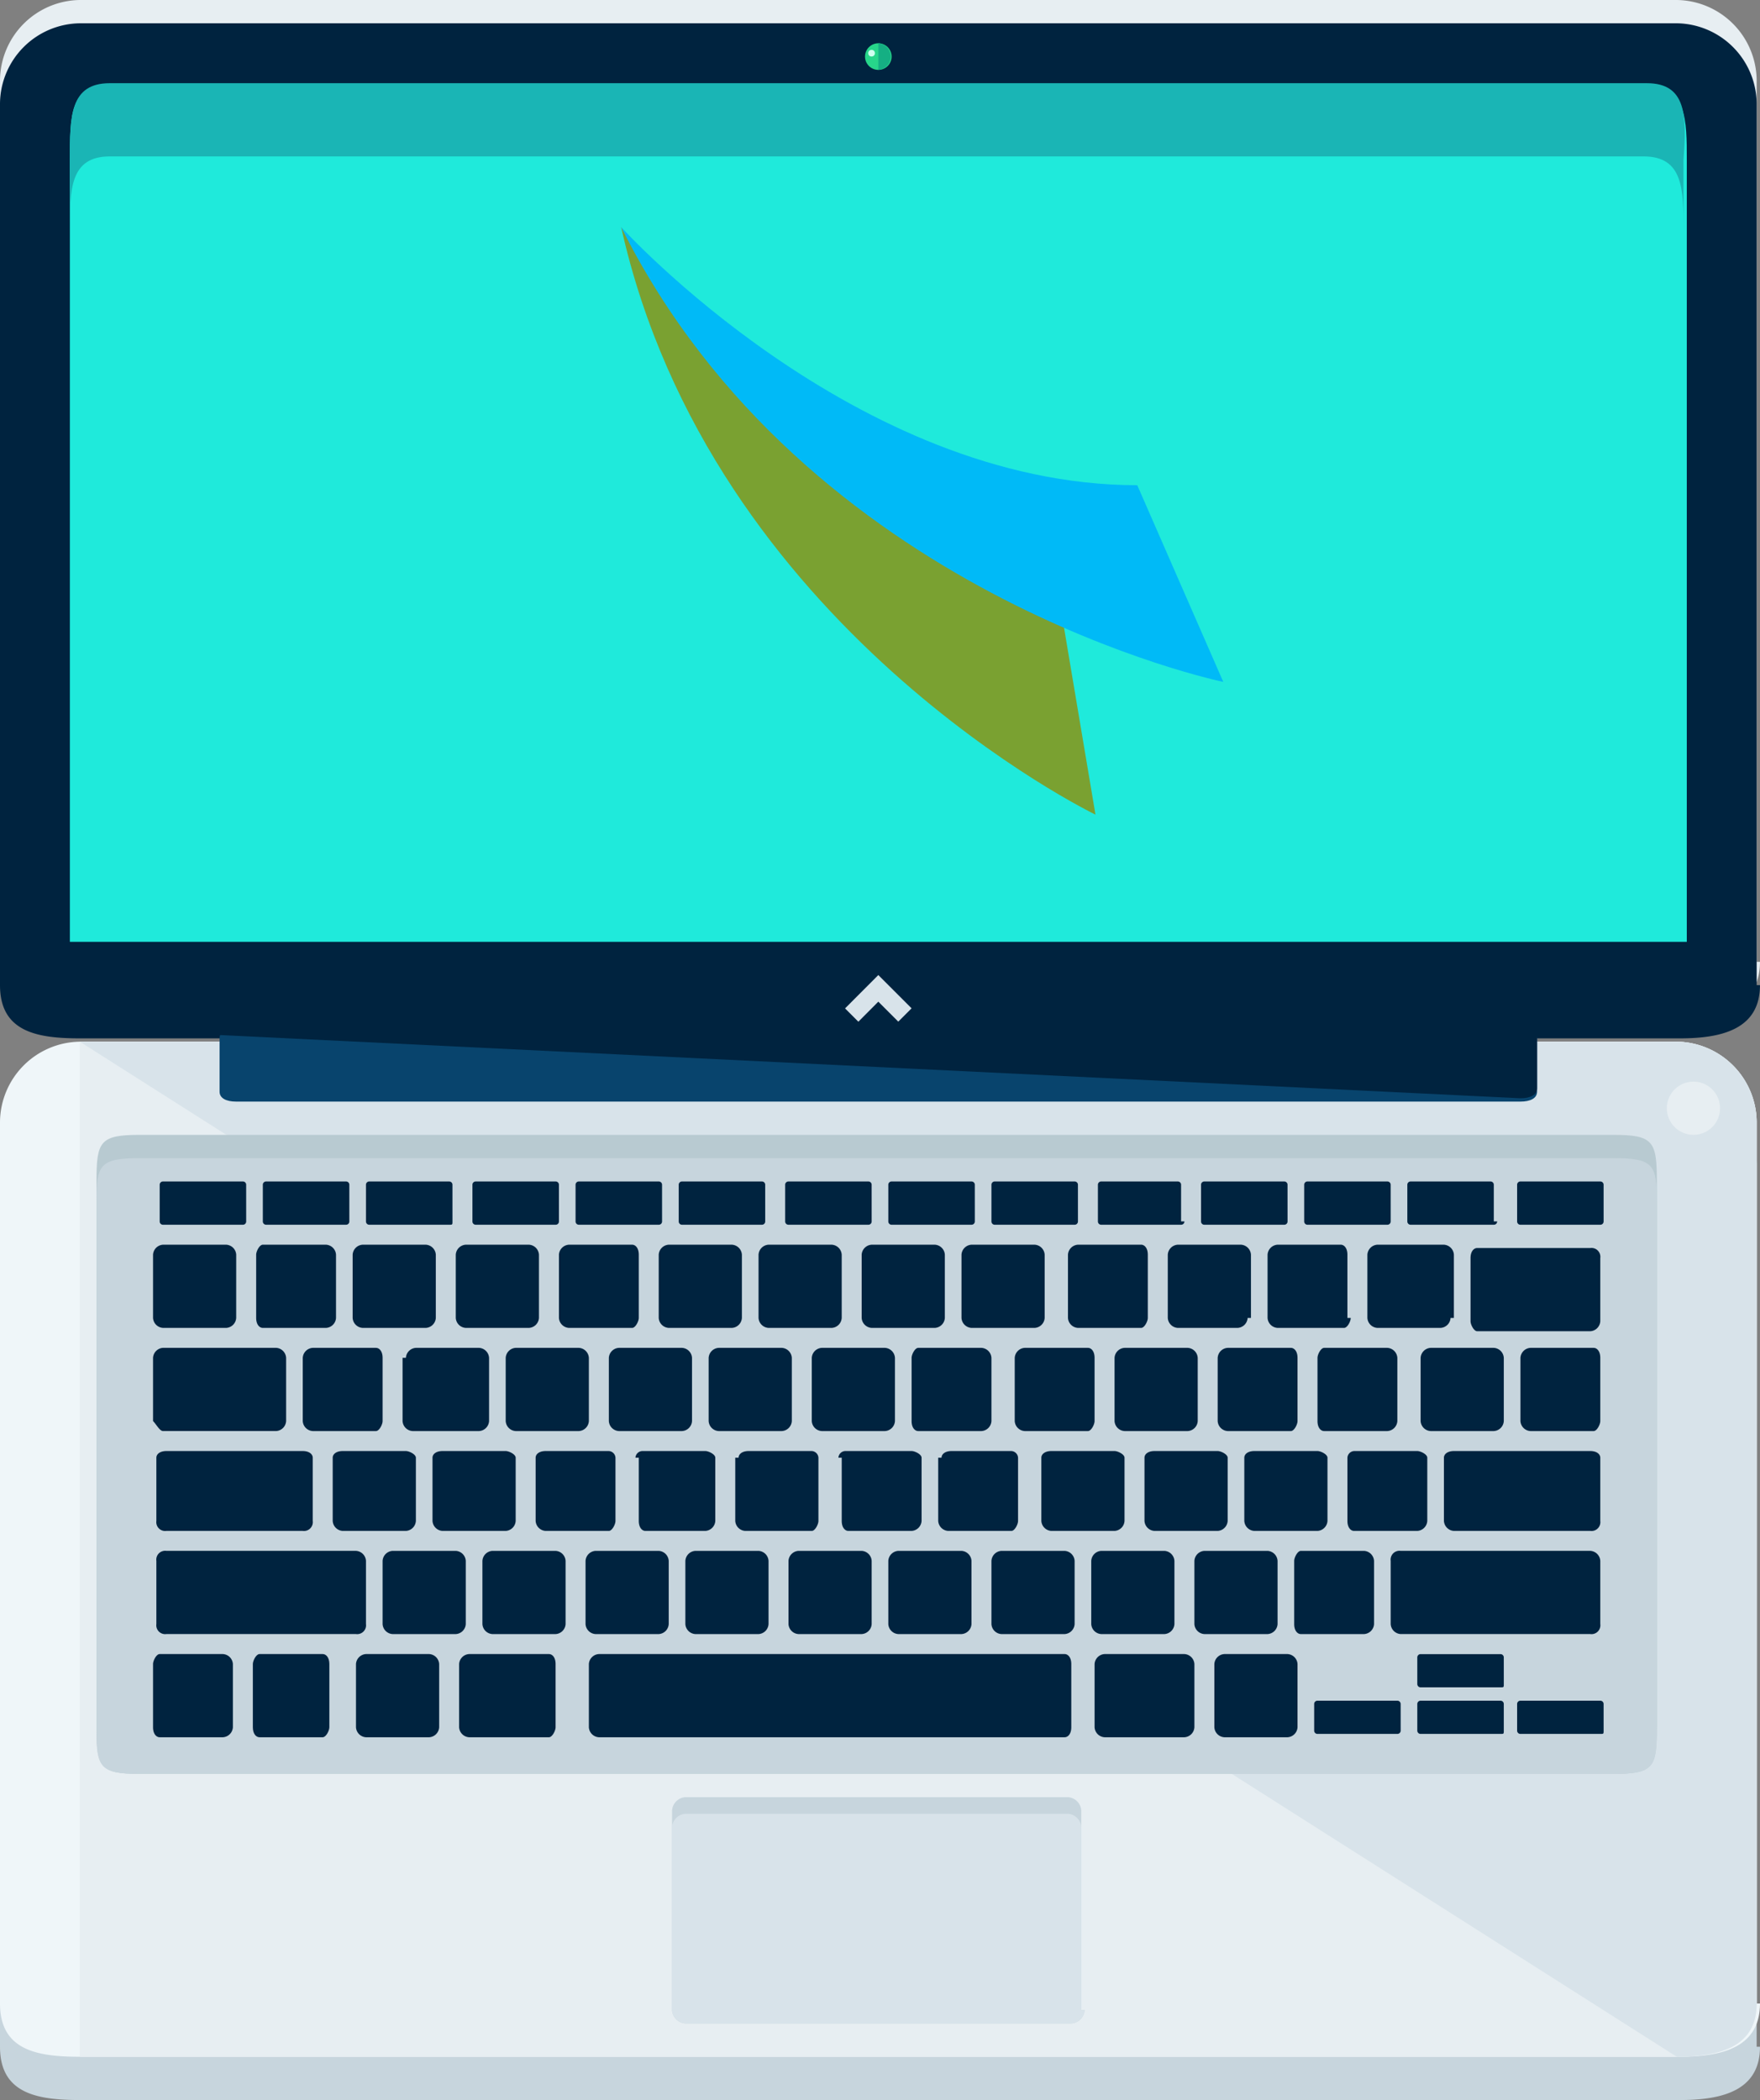 <svg xmlns="http://www.w3.org/2000/svg" viewBox="0 0 99.478 118.658">
  <rect x="0" y="0" width="99.478" height="118.658" fill="#808080" stroke="none"/>
  <defs>
    <style>
      .cls-1 {
        fill: #e7eef2;
      }

      .cls-2 {
        fill: #c7d5dd;
      }

      .cls-3 {
        fill: #eff6f9;
      }

      .cls-4 {
        fill: #00233f;
      }

      .cls-5 {
        fill: #d8e3ea;
      }

      .cls-6 {
        fill: #b8cad1;
      }

      .cls-7 {
        fill: #1feadb;
      }

      .cls-8 {
        fill: #1ab5b5;
      }

      .cls-9 {
        fill: #08446d;
      }

      .cls-10 {
        fill: #27d68a;
      }

      .cls-11 {
        fill: #15af83;
      }

      .cls-12 {
        fill: #cfffef;
      }

      .cls-13 {
        fill: #7aa131;
      }

      .cls-14 {
        fill: #00baf7;
      }
    </style>
  </defs>
  <g id="Group_115" data-name="Group 115" transform="translate(0)">
    <g id="Group_112" data-name="Group 112">
      <g id="laptop" transform="translate(-339 -2307)">
        <g id="Group_110" data-name="Group 110" transform="translate(86.2 -72)">
          <path id="Path_106" data-name="Path 106" class="cls-1" d="M140.277,54.346c0,2.445-2.069,3.009-4.513,3.009H45.313c-2.445,0-4.513-.376-4.513-3.009V4.513A4.576,4.576,0,0,1,45.313,0h90.263a4.576,4.576,0,0,1,4.513,4.513V54.346Z" transform="translate(212 2379)"/>
          <path id="Path_107" data-name="Path 107" class="cls-2" d="M140.277,315.146c0,2.445-2.069,3.009-4.513,3.009H45.313c-2.445,0-4.513-.376-4.513-3.009V265.313a4.576,4.576,0,0,1,4.513-4.513h90.263a4.576,4.576,0,0,1,4.513,4.513v49.833Z" transform="translate(212 2179.504)"/>
          <path id="Path_108" data-name="Path 108" class="cls-3" d="M140.277,304.746c0,2.445-2.069,3.009-4.513,3.009H45.313c-2.445,0-4.513-.376-4.513-3.009V254.913a4.576,4.576,0,0,1,4.513-4.513h90.263a4.576,4.576,0,0,1,4.513,4.513v49.833Z" transform="translate(212 2187.459)"/>
          <path id="Path_109" data-name="Path 109" class="cls-4" d="M140.277,59.946c0,2.445-2.069,3.009-4.513,3.009H45.313c-2.445,0-4.513-.376-4.513-3.009V10.113A4.576,4.576,0,0,1,45.313,5.6h90.263a4.576,4.576,0,0,1,4.513,4.513V59.946Z" transform="translate(212 2374.716)"/>
          <path id="Path_110" data-name="Path 110" class="cls-1" d="M60,250.4h90.263a4.576,4.576,0,0,1,4.513,4.513v49.833c0,2.445-2.069,3.009-4.513,3.009H60" transform="translate(197.313 2187.459)"/>
          <path id="Path_111" data-name="Path 111" class="cls-5" d="M60,250.4h90.263a4.576,4.576,0,0,1,4.513,4.513v49.833c0,2.445-2.069,3.009-4.513,3.009" transform="translate(197.313 2187.459)"/>
          <path id="Path_112" data-name="Path 112" class="cls-6" d="M152.194,306.273c0,2.257-.188,2.633-2.445,2.633H66.445c-2.257,0-2.445-.376-2.445-2.633v-30.84c0-2.257.188-2.633,2.445-2.633H149.75c2.257,0,2.445.376,2.445,2.633v30.84Z" transform="translate(194.253 2170.324)"/>
          <path id="Path_113" data-name="Path 113" class="cls-2" d="M152.194,310.744c0,2.069-.188,2.445-2.445,2.445H66.445c-2.257,0-2.445-.376-2.445-2.445v-29.9c0-2.069.188-2.445,2.445-2.445H149.75c2.257,0,2.445.376,2.445,2.445v29.9Z" transform="translate(194.253 2166.041)"/>
          <g id="Group_109" data-name="Group 109" transform="translate(261.45 2445.757)">
            <path id="Path_114" data-name="Path 114" class="cls-4" d="M84.089,286.257a.184.184,0,0,1-.188.188H79.388a.184.184,0,0,1-.188-.188v-2.069a.184.184,0,0,1,.188-.188H83.9a.184.184,0,0,1,.188.188Z" transform="translate(-78.824 -284)"/>
            <path id="Path_115" data-name="Path 115" class="cls-4" d="M108.889,286.257a.184.184,0,0,1-.188.188h-4.513a.184.184,0,0,1-.188-.188v-2.069a.184.184,0,0,1,.188-.188H108.7a.184.184,0,0,1,.188.188Z" transform="translate(-97.794 -284)"/>
            <path id="Path_116" data-name="Path 116" class="cls-4" d="M133.689,286.257c0,.188,0,.188-.188.188h-4.513a.184.184,0,0,1-.188-.188v-2.069a.184.184,0,0,1,.188-.188H133.5a.184.184,0,0,1,.188.188Z" transform="translate(-116.765 -284)"/>
            <path id="Path_117" data-name="Path 117" class="cls-4" d="M159.289,286.257a.184.184,0,0,1-.188.188h-4.513a.184.184,0,0,1-.188-.188v-2.069a.184.184,0,0,1,.188-.188H159.1a.184.184,0,0,1,.188.188Z" transform="translate(-136.347 -284)"/>
            <path id="Path_118" data-name="Path 118" class="cls-4" d="M184.089,286.257a.184.184,0,0,1-.188.188h-4.513a.184.184,0,0,1-.188-.188v-2.069a.184.184,0,0,1,.188-.188H183.9a.184.184,0,0,1,.188.188Z" transform="translate(-155.318 -284)"/>
            <path id="Path_119" data-name="Path 119" class="cls-4" d="M208.889,286.257a.184.184,0,0,1-.188.188h-4.513a.184.184,0,0,1-.188-.188v-2.069a.184.184,0,0,1,.188-.188H208.7a.184.184,0,0,1,.188.188Z" transform="translate(-174.288 -284)"/>
            <path id="Path_120" data-name="Path 120" class="cls-4" d="M234.489,286.257a.184.184,0,0,1-.188.188h-4.513a.184.184,0,0,1-.188-.188v-2.069a.184.184,0,0,1,.188-.188H234.3a.184.184,0,0,1,.188.188Z" transform="translate(-193.871 -284)"/>
            <path id="Path_121" data-name="Path 121" class="cls-4" d="M259.289,286.257a.184.184,0,0,1-.188.188h-4.513a.184.184,0,0,1-.188-.188v-2.069a.184.184,0,0,1,.188-.188H259.1a.184.184,0,0,1,.188.188Z" transform="translate(-212.841 -284)"/>
            <path id="Path_122" data-name="Path 122" class="cls-4" d="M284.089,286.257a.184.184,0,0,1-.188.188h-4.513a.184.184,0,0,1-.188-.188v-2.069a.184.184,0,0,1,.188-.188H283.9a.184.184,0,0,1,.188.188Z" transform="translate(-231.812 -284)"/>
            <path id="Path_123" data-name="Path 123" class="cls-4" d="M309.689,286.257a.184.184,0,0,1-.188.188h-4.513a.184.184,0,0,1-.188-.188v-2.069a.184.184,0,0,1,.188-.188h4.325a.184.184,0,0,1,.188.188v2.069Z" transform="translate(-251.394 -284)"/>
            <path id="Path_124" data-name="Path 124" class="cls-4" d="M334.489,286.257a.184.184,0,0,1-.188.188h-4.513a.184.184,0,0,1-.188-.188v-2.069a.184.184,0,0,1,.188-.188H334.3a.184.184,0,0,1,.188.188Z" transform="translate(-270.365 -284)"/>
            <path id="Path_125" data-name="Path 125" class="cls-4" d="M359.289,286.257a.184.184,0,0,1-.188.188h-4.513a.184.184,0,0,1-.188-.188v-2.069a.184.184,0,0,1,.188-.188H359.1a.184.184,0,0,1,.188.188Z" transform="translate(-289.335 -284)"/>
            <path id="Path_126" data-name="Path 126" class="cls-4" d="M384.277,286.257a.184.184,0,0,1-.188.188h-4.7a.184.184,0,0,1-.188-.188v-2.069a.184.184,0,0,1,.188-.188H383.9a.184.184,0,0,1,.188.188v2.069Z" transform="translate(-308.306 -284)"/>
            <path id="Path_127" data-name="Path 127" class="cls-4" d="M410.489,286.257a.184.184,0,0,1-.188.188h-4.513a.184.184,0,0,1-.188-.188v-2.069a.184.184,0,0,1,.188-.188H410.3a.184.184,0,0,1,.188.188Z" transform="translate(-328.5 -284)"/>
            <path id="Path_128" data-name="Path 128" class="cls-4" d="M82.3,303.337a.6.6,0,0,1-.564.564H78.164a.6.6,0,0,1-.564-.564v-3.573a.6.6,0,0,1,.564-.564h3.573a.6.6,0,0,1,.564.564Z" transform="translate(-77.6 -295.627)"/>
            <path id="Path_129" data-name="Path 129" class="cls-4" d="M106.913,303.337a.6.6,0,0,1-.564.564h-3.573c-.188,0-.376-.188-.376-.564v-3.573c0-.188.188-.564.376-.564h3.573a.6.6,0,0,1,.564.564Z" transform="translate(-96.571 -295.627)"/>
            <path id="Path_130" data-name="Path 130" class="cls-4" d="M130.3,303.337a.6.6,0,0,1-.564.564h-3.573a.6.6,0,0,1-.564-.564v-3.573a.6.6,0,0,1,.564-.564h3.573a.6.6,0,0,1,.564.564v3.573Z" transform="translate(-114.317 -295.627)"/>
            <path id="Path_131" data-name="Path 131" class="cls-4" d="M155.1,303.337a.6.6,0,0,1-.564.564h-3.573a.6.6,0,0,1-.564-.564v-3.573a.6.6,0,0,1,.564-.564h3.573a.6.6,0,0,1,.564.564Z" transform="translate(-133.288 -295.627)"/>
            <path id="Path_132" data-name="Path 132" class="cls-4" d="M179.713,303.337c0,.188-.188.564-.376.564h-3.573a.6.6,0,0,1-.564-.564v-3.573a.6.6,0,0,1,.564-.564h3.573c.188,0,.376.188.376.564Z" transform="translate(-152.258 -295.627)"/>
            <path id="Path_133" data-name="Path 133" class="cls-4" d="M203.9,303.337a.6.6,0,0,1-.564.564h-3.573a.6.6,0,0,1-.564-.564v-3.573a.6.6,0,0,1,.564-.564h3.573a.6.6,0,0,1,.564.564Z" transform="translate(-170.617 -295.627)"/>
            <path id="Path_134" data-name="Path 134" class="cls-4" d="M227.9,303.337a.6.6,0,0,1-.564.564h-3.573a.6.6,0,0,1-.564-.564v-3.573a.6.6,0,0,1,.564-.564h3.573a.6.6,0,0,1,.564.564Z" transform="translate(-188.975 -295.627)"/>
            <path id="Path_135" data-name="Path 135" class="cls-4" d="M252.7,303.337a.6.6,0,0,1-.564.564h-3.573a.6.6,0,0,1-.564-.564v-3.573a.6.6,0,0,1,.564-.564h3.573a.6.6,0,0,1,.564.564Z" transform="translate(-207.946 -295.627)"/>
            <path id="Path_136" data-name="Path 136" class="cls-4" d="M276.7,303.337a.6.6,0,0,1-.564.564h-3.573a.6.6,0,0,1-.564-.564v-3.573a.6.6,0,0,1,.564-.564h3.573a.6.6,0,0,1,.564.564Z" transform="translate(-226.304 -295.627)"/>
            <path id="Path_137" data-name="Path 137" class="cls-4" d="M302.113,303.337c0,.188-.188.564-.376.564h-3.573a.6.6,0,0,1-.564-.564v-3.573a.6.6,0,0,1,.564-.564h3.573c.188,0,.376.188.376.564Z" transform="translate(-245.887 -295.627)"/>
            <path id="Path_138" data-name="Path 138" class="cls-4" d="M326.113,303.337a.6.6,0,0,1-.564.564h-3.385a.6.6,0,0,1-.564-.564v-3.573a.6.6,0,0,1,.564-.564h3.573a.6.6,0,0,1,.564.564v3.573Z" transform="translate(-264.245 -295.627)"/>
            <path id="Path_139" data-name="Path 139" class="cls-4" d="M350.3,303.337c0,.188-.188.564-.376.564h-3.761a.6.6,0,0,1-.564-.564v-3.573a.6.6,0,0,1,.564-.564h3.573c.188,0,.376.188.376.564v3.573Z" transform="translate(-282.604 -295.627)"/>
            <path id="Path_140" data-name="Path 140" class="cls-4" d="M374.3,303.337a.6.6,0,0,1-.564.564h-3.573a.6.6,0,0,1-.564-.564v-3.573a.6.6,0,0,1,.564-.564h3.761a.6.6,0,0,1,.564.564v3.573Z" transform="translate(-300.962 -295.627)"/>
            <path id="Path_141" data-name="Path 141" class="cls-4" d="M401.17,300h-6.394c-.188,0-.376.188-.376.564v3.573c0,.188.188.564.376.564h6.394a.6.6,0,0,0,.564-.564v-3.573A.5.5,0,0,0,401.17,300Z" transform="translate(-319.933 -296.239)"/>
            <path id="Path_142" data-name="Path 142" class="cls-4" d="M406.4,324.564a.6.6,0,0,1,.564-.564h3.573c.188,0,.376.188.376.564v3.573c0,.188-.188.564-.376.564h-3.573a.6.6,0,0,1-.564-.564Z" transform="translate(-329.112 -314.598)"/>
            <path id="Path_143" data-name="Path 143" class="cls-4" d="M382.4,324.564a.6.6,0,0,1,.564-.564h3.573a.6.6,0,0,1,.564.564v3.573a.6.6,0,0,1-.564.564h-3.573a.6.6,0,0,1-.564-.564Z" transform="translate(-310.754 -314.598)"/>
            <path id="Path_144" data-name="Path 144" class="cls-4" d="M357.6,324.564c0-.188.188-.564.376-.564h3.573a.6.6,0,0,1,.564.564v3.573a.6.6,0,0,1-.564.564h-3.573c-.188,0-.376-.188-.376-.564Z" transform="translate(-291.783 -314.598)"/>
            <path id="Path_145" data-name="Path 145" class="cls-4" d="M333.6,324.564a.6.6,0,0,1,.564-.564h3.573c.188,0,.376.188.376.564v3.573c0,.188-.188.564-.376.564h-3.573a.6.6,0,0,1-.564-.564Z" transform="translate(-273.425 -314.598)"/>
            <path id="Path_146" data-name="Path 146" class="cls-4" d="M308.8,324.564a.6.6,0,0,1,.564-.564h3.573a.6.6,0,0,1,.564.564v3.573a.6.6,0,0,1-.564.564h-3.573a.6.6,0,0,1-.564-.564Z" transform="translate(-254.454 -314.598)"/>
            <path id="Path_147" data-name="Path 147" class="cls-4" d="M284.8,324.564a.6.6,0,0,1,.564-.564h3.573c.188,0,.376.188.376.564v3.573c0,.188-.188.564-.376.564h-3.573a.6.6,0,0,1-.564-.564Z" transform="translate(-236.096 -314.598)"/>
            <path id="Path_148" data-name="Path 148" class="cls-4" d="M260,324.564c0-.188.188-.564.376-.564h3.573a.6.6,0,0,1,.564.564v3.573a.6.6,0,0,1-.564.564h-3.573c-.188,0-.376-.188-.376-.564Z" transform="translate(-217.125 -314.598)"/>
            <path id="Path_149" data-name="Path 149" class="cls-4" d="M236,324.564a.6.6,0,0,1,.564-.564h3.573a.6.6,0,0,1,.564.564v3.573a.6.6,0,0,1-.564.564h-3.573a.6.6,0,0,1-.564-.564v-3.573Z" transform="translate(-198.767 -314.598)"/>
            <path id="Path_150" data-name="Path 150" class="cls-4" d="M211.2,324.564a.6.6,0,0,1,.564-.564h3.573a.6.6,0,0,1,.564.564v3.573a.6.6,0,0,1-.564.564h-3.573a.6.6,0,0,1-.564-.564Z" transform="translate(-179.796 -314.598)"/>
            <path id="Path_151" data-name="Path 151" class="cls-4" d="M187.2,324.564a.6.6,0,0,1,.564-.564h3.573a.6.6,0,0,1,.564.564v3.573a.6.6,0,0,1-.564.564h-3.573a.6.6,0,0,1-.564-.564Z" transform="translate(-161.437 -314.598)"/>
            <path id="Path_152" data-name="Path 152" class="cls-4" d="M162.4,324.564a.6.6,0,0,1,.564-.564h3.573a.6.6,0,0,1,.564.564v3.573a.6.6,0,0,1-.564.564h-3.573a.6.6,0,0,1-.564-.564v-3.573Z" transform="translate(-142.467 -314.598)"/>
            <path id="Path_153" data-name="Path 153" class="cls-4" d="M137.788,324.564a.6.6,0,0,1,.564-.564h3.573a.6.6,0,0,1,.564.564v3.573a.6.6,0,0,1-.564.564h-3.761a.6.6,0,0,1-.564-.564v-3.573Z" transform="translate(-123.496 -314.598)"/>
            <path id="Path_154" data-name="Path 154" class="cls-4" d="M113.6,324.564a.6.6,0,0,1,.564-.564h3.573c.188,0,.376.188.376.564v3.573c0,.188-.188.564-.376.564h-3.573a.6.6,0,0,1-.564-.564Z" transform="translate(-105.138 -314.598)"/>
            <path id="Path_155" data-name="Path 155" class="cls-4" d="M78.164,328.7h6.394a.6.6,0,0,0,.564-.564v-3.573a.6.6,0,0,0-.564-.564H78.164a.6.6,0,0,0-.564.564v3.573C77.788,328.325,77.976,328.7,78.164,328.7Z" transform="translate(-77.6 -314.598)"/>
            <path id="Path_156" data-name="Path 156" class="cls-4" d="M364.8,349.176a.4.4,0,0,1,.376-.376h3.573c.188,0,.564.188.564.376v3.573a.6.6,0,0,1-.564.564h-3.573c-.188,0-.376-.188-.376-.564Z" transform="translate(-297.291 -333.568)"/>
            <path id="Path_157" data-name="Path 157" class="cls-4" d="M340,349.176c0-.188.188-.376.564-.376h3.573c.188,0,.564.188.564.376v3.573a.6.6,0,0,1-.564.564h-3.573a.6.6,0,0,1-.564-.564Z" transform="translate(-278.32 -333.568)"/>
            <path id="Path_158" data-name="Path 158" class="cls-4" d="M316,349.176c0-.188.188-.376.564-.376h3.573c.188,0,.564.188.564.376v3.573a.6.6,0,0,1-.564.564h-3.573a.6.6,0,0,1-.564-.564Z" transform="translate(-259.962 -333.568)"/>
            <path id="Path_159" data-name="Path 159" class="cls-4" d="M291.2,349.176c0-.188.188-.376.564-.376h3.573c.188,0,.564.188.564.376v3.573a.6.6,0,0,1-.564.564h-3.573a.6.6,0,0,1-.564-.564Z" transform="translate(-240.991 -333.568)"/>
            <path id="Path_160" data-name="Path 160" class="cls-4" d="M266.588,349.176c0-.188.188-.376.564-.376h3.385a.4.4,0,0,1,.376.376v3.573c0,.188-.188.564-.376.564h-3.573a.6.6,0,0,1-.564-.564v-3.573Z" transform="translate(-222.021 -333.568)"/>
            <path id="Path_161" data-name="Path 161" class="cls-4" d="M242.4,349.176a.4.4,0,0,1,.376-.376h3.761c.188,0,.564.188.564.376v3.573a.6.6,0,0,1-.564.564h-3.573c-.188,0-.376-.188-.376-.564v-3.573Z" transform="translate(-203.662 -333.568)"/>
            <path id="Path_162" data-name="Path 162" class="cls-4" d="M217.788,349.176c0-.188.188-.376.564-.376h3.573a.4.4,0,0,1,.376.376v3.573c0,.188-.188.564-.376.564h-3.761a.6.6,0,0,1-.564-.564v-3.573Z" transform="translate(-184.692 -333.568)"/>
            <path id="Path_163" data-name="Path 163" class="cls-4" d="M193.6,349.176a.4.4,0,0,1,.376-.376h3.573c.188,0,.564.188.564.376v3.573a.6.6,0,0,1-.564.564h-3.385c-.188,0-.376-.188-.376-.564v-3.573Z" transform="translate(-166.333 -333.568)"/>
            <path id="Path_164" data-name="Path 164" class="cls-4" d="M169.6,349.176c0-.188.188-.376.564-.376h3.573a.4.4,0,0,1,.376.376v3.573c0,.188-.188.564-.376.564h-3.573a.6.6,0,0,1-.564-.564Z" transform="translate(-147.975 -333.568)"/>
            <path id="Path_165" data-name="Path 165" class="cls-4" d="M144.8,349.176c0-.188.188-.376.564-.376h3.573c.188,0,.564.188.564.376v3.573a.6.6,0,0,1-.564.564h-3.573a.6.6,0,0,1-.564-.564Z" transform="translate(-129.004 -333.568)"/>
            <path id="Path_166" data-name="Path 166" class="cls-4" d="M120.8,349.176c0-.188.188-.376.564-.376h3.573c.188,0,.564.188.564.376v3.573a.6.6,0,0,1-.564.564h-3.573a.6.6,0,0,1-.564-.564Z" transform="translate(-110.645 -333.568)"/>
            <path id="Path_167" data-name="Path 167" class="cls-4" d="M388.564,353.313h7.71a.5.5,0,0,0,.564-.564v-3.573c0-.188-.188-.376-.564-.376h-7.71c-.376,0-.564.188-.564.376v3.573A.6.6,0,0,0,388.564,353.313Z" transform="translate(-315.037 -333.568)"/>
            <path id="Path_168" data-name="Path 168" class="cls-4" d="M78.964,353.313h7.71a.5.5,0,0,0,.564-.564v-3.573c0-.188-.188-.376-.564-.376h-7.71c-.376,0-.564.188-.564.376v3.573A.5.5,0,0,0,78.964,353.313Z" transform="translate(-78.212 -333.568)"/>
            <path id="Path_169" data-name="Path 169" class="cls-4" d="M352,373.364c0-.188.188-.564.376-.564h3.573a.6.6,0,0,1,.564.564v3.573a.6.6,0,0,1-.564.564h-3.573c-.188,0-.376-.188-.376-.564Z" transform="translate(-287.5 -351.927)"/>
            <path id="Path_170" data-name="Path 170" class="cls-4" d="M328,373.364a.6.6,0,0,1,.564-.564h3.573a.6.6,0,0,1,.564.564v3.573a.6.6,0,0,1-.564.564h-3.573a.6.6,0,0,1-.564-.564Z" transform="translate(-269.141 -351.927)"/>
            <path id="Path_171" data-name="Path 171" class="cls-4" d="M303.2,373.364a.6.6,0,0,1,.564-.564h3.573a.6.6,0,0,1,.564.564v3.573a.6.6,0,0,1-.564.564h-3.573a.6.6,0,0,1-.564-.564Z" transform="translate(-250.171 -351.927)"/>
            <path id="Path_172" data-name="Path 172" class="cls-4" d="M279.2,373.364a.6.6,0,0,1,.564-.564h3.573a.6.6,0,0,1,.564.564v3.573a.6.6,0,0,1-.564.564h-3.573a.6.6,0,0,1-.564-.564Z" transform="translate(-231.812 -351.927)"/>
            <path id="Path_173" data-name="Path 173" class="cls-4" d="M254.4,373.364a.6.6,0,0,1,.564-.564h3.573a.6.6,0,0,1,.564.564v3.573a.6.6,0,0,1-.564.564h-3.573a.6.6,0,0,1-.564-.564Z" transform="translate(-212.841 -351.927)"/>
            <path id="Path_174" data-name="Path 174" class="cls-4" d="M230.4,373.364a.6.6,0,0,1,.564-.564h3.573a.6.6,0,0,1,.564.564v3.573a.6.6,0,0,1-.564.564h-3.573a.6.6,0,0,1-.564-.564Z" transform="translate(-194.483 -351.927)"/>
            <path id="Path_175" data-name="Path 175" class="cls-4" d="M205.6,373.364a.6.6,0,0,1,.564-.564h3.573a.6.6,0,0,1,.564.564v3.573a.6.6,0,0,1-.564.564h-3.573a.6.6,0,0,1-.564-.564Z" transform="translate(-175.512 -351.927)"/>
            <path id="Path_176" data-name="Path 176" class="cls-4" d="M181.6,373.364a.6.6,0,0,1,.564-.564h3.573a.6.6,0,0,1,.564.564v3.573a.6.6,0,0,1-.564.564h-3.573a.6.6,0,0,1-.564-.564Z" transform="translate(-157.154 -351.927)"/>
            <path id="Path_177" data-name="Path 177" class="cls-4" d="M156.8,373.364a.6.6,0,0,1,.564-.564h3.573a.6.6,0,0,1,.564.564v3.573a.6.6,0,0,1-.564.564h-3.573a.6.6,0,0,1-.564-.564Z" transform="translate(-138.183 -351.927)"/>
            <path id="Path_178" data-name="Path 178" class="cls-4" d="M132.8,373.364a.6.6,0,0,1,.564-.564h3.573a.6.6,0,0,1,.564.564v3.573a.6.6,0,0,1-.564.564h-3.573a.6.6,0,0,1-.564-.564Z" transform="translate(-119.825 -351.927)"/>
            <path id="Path_179" data-name="Path 179" class="cls-4" d="M78.964,377.5H89.683a.5.5,0,0,0,.564-.564v-3.573a.6.6,0,0,0-.564-.564H78.964a.5.5,0,0,0-.564.564v3.573A.5.5,0,0,0,78.964,377.5Z" transform="translate(-78.212 -351.927)"/>
            <path id="Path_180" data-name="Path 180" class="cls-4" d="M375.764,377.5h10.719a.5.5,0,0,0,.564-.564v-3.573a.6.6,0,0,0-.564-.564H375.764a.5.5,0,0,0-.564.564v3.573A.6.6,0,0,0,375.764,377.5Z" transform="translate(-305.246 -351.927)"/>
            <path id="Path_181" data-name="Path 181" class="cls-4" d="M304,398.164a.6.6,0,0,1,.564-.564h4.513a.6.6,0,0,1,.564.564v3.573a.6.6,0,0,1-.564.564h-4.513a.6.6,0,0,1-.564-.564Z" transform="translate(-250.782 -370.897)"/>
            <path id="Path_182" data-name="Path 182" class="cls-4" d="M151.2,398.164a.6.6,0,0,1,.564-.564h4.513c.188,0,.376.188.376.564v3.573c0,.188-.188.564-.376.564h-4.513a.6.6,0,0,1-.564-.564Z" transform="translate(-133.9 -370.897)"/>
            <path id="Path_183" data-name="Path 183" class="cls-4" d="M126.4,398.164a.6.6,0,0,1,.564-.564h3.573a.6.6,0,0,1,.564.564v3.573a.6.6,0,0,1-.564.564h-3.573a.6.6,0,0,1-.564-.564Z" transform="translate(-114.929 -370.897)"/>
            <path id="Path_184" data-name="Path 184" class="cls-4" d="M332.8,398.164a.6.6,0,0,1,.564-.564h3.573a.6.6,0,0,1,.564.564v3.573a.6.6,0,0,1-.564.564h-3.573a.6.6,0,0,1-.564-.564Z" transform="translate(-272.813 -370.897)"/>
            <path id="Path_185" data-name="Path 185" class="cls-4" d="M101.6,398.164c0-.188.188-.564.376-.564h3.573c.188,0,.376.188.376.564v3.573c0,.188-.188.564-.376.564h-3.573c-.188,0-.376-.188-.376-.564Z" transform="translate(-95.959 -370.897)"/>
            <path id="Path_186" data-name="Path 186" class="cls-4" d="M77.6,398.164c0-.188.188-.564.376-.564h3.573a.6.6,0,0,1,.564.564v3.573a.6.6,0,0,1-.564.564H77.976c-.188,0-.376-.188-.376-.564Z" transform="translate(-77.6 -370.897)"/>
            <path id="Path_187" data-name="Path 187" class="cls-4" d="M209.291,397.6H182.964a.6.6,0,0,0-.564.564v3.573a.6.6,0,0,0,.564.564h26.327c.188,0,.376-.188.376-.564v-3.573C209.667,397.788,209.479,397.6,209.291,397.6Z" transform="translate(-157.766 -370.897)"/>
            <path id="Path_188" data-name="Path 188" class="cls-4" d="M361.689,410.492a.184.184,0,0,1-.188.188h-4.513a.184.184,0,0,1-.188-.188v-1.5a.184.184,0,0,1,.188-.188H361.5a.184.184,0,0,1,.188.188Z" transform="translate(-291.171 -379.465)"/>
            <path id="Path_189" data-name="Path 189" class="cls-4" d="M386.489,410.492c0,.188,0,.188-.188.188h-4.513a.184.184,0,0,1-.188-.188v-1.5a.184.184,0,0,1,.188-.188H386.3a.184.184,0,0,1,.188.188Z" transform="translate(-310.142 -379.465)"/>
            <path id="Path_190" data-name="Path 190" class="cls-4" d="M386.489,399.292c0,.188,0,.188-.188.188h-4.513a.184.184,0,0,1-.188-.188v-1.5a.184.184,0,0,1,.188-.188H386.3a.184.184,0,0,1,.188.188Z" transform="translate(-310.142 -370.897)"/>
            <path id="Path_191" data-name="Path 191" class="cls-4" d="M410.489,410.492c0,.188,0,.188-.188.188h-4.513a.184.184,0,0,1-.188-.188v-1.5a.184.184,0,0,1,.188-.188H410.3a.184.184,0,0,1,.188.188Z" transform="translate(-328.5 -379.465)"/>
          </g>
          <path id="Path_192" data-name="Path 192" class="cls-2" d="M225.718,444.035a.809.809,0,0,1-.752.752H203.152a.809.809,0,0,1-.752-.752V432.752a.809.809,0,0,1,.752-.752h21.625a.809.809,0,0,1,.752.752v11.283Z" transform="translate(88.386 2048.546)"/>
          <path id="Path_193" data-name="Path 193" class="cls-5" d="M225.718,447.095a.809.809,0,0,1-.752.752H203.152a.809.809,0,0,1-.752-.752V436.752a.809.809,0,0,1,.752-.752h21.625a.809.809,0,0,1,.752.752v10.343Z" transform="translate(88.386 2045.486)"/>
          <circle id="Ellipse_4" data-name="Ellipse 4" class="cls-1" cx="1.504" cy="1.504" r="1.504" transform="translate(347.012 2440.115)"/>
          <path id="Path_194" data-name="Path 194" class="cls-7" d="M148.991,68.9v-44c0-2.257,0-4.137-2.257-4.137H59.857C57.6,20.57,57.6,22.45,57.6,24.895V69.086h91.391Z" transform="translate(199.149 2363.131)"/>
          <path id="Path_196" data-name="Path 196" class="cls-8" d="M146.735,20H59.857C57.6,20,57.6,21.88,57.6,24.325v3.949c0-2.257,0-4.137,2.257-4.137h86.69c2.257,0,2.257,1.88,2.257,4.137V24.325C148.991,21.88,148.991,20,146.735,20Z" transform="translate(199.149 2363.701)"/>
          <path id="Path_197" data-name="Path 197" class="cls-9" d="M168.067,250.773c0,.376-.376.564-.94.564H94.54c-.564,0-.94-.188-.94-.564v-3.009c0-.376.376-.564.94-.564h72.586c.564,0,.94.188.94.564Z" transform="translate(171.611 2189.907)"/>
          <path id="Path_198" data-name="Path 198" class="cls-4" d="M93.6,246.964c0-.376.376-.564.94-.564h72.586c.564,0,.94.188.94.564v3.009c0,.376-.376.564-.94.564" transform="translate(171.611 2190.519)"/>
          <path id="Path_199" data-name="Path 199" class="cls-5" d="M245.88,235.9l1.128,1.128.752-.752-1.88-1.88L244,236.28l.752.752Z" transform="translate(56.564 2199.698)"/>
          <circle id="Ellipse_5" data-name="Ellipse 5" class="cls-10" cx="0.752" cy="0.752" r="0.752" transform="translate(301.692 2381.445)"/>
          <path id="Path_200" data-name="Path 200" class="cls-11" d="M252,10.4a.752.752,0,0,1,0,1.5" transform="translate(50.445 2371.045)"/>
          <circle id="Ellipse_6" data-name="Ellipse 6" class="cls-12" cx="0.188" cy="0.188" r="0.188" transform="translate(301.874 2381.817)"/>
        </g>
      </g>
      <g id="Group_114" data-name="Group 114" transform="translate(35.108 12.83)">
        <g id="Group_113" data-name="Group 113">
          <g id="Group_111" data-name="Group 111">
            <g id="Group_40" data-name="Group 40" transform="translate(0 0)">
              <path id="Path_61" data-name="Path 61" class="cls-13" d="M0,0S9.238,17.364,24.8,21.254L26.81,33.2S5.07,22.712,0,0Z"/>
              <path id="Path_60" data-name="Path 60" class="cls-14" d="M0,0S13.2,14.586,29.172,14.586L34.034,25.7S10.419,20.837,0,0Z"/>
            </g>
          </g>
        </g>
      </g>
    </g>
  </g>
</svg>
